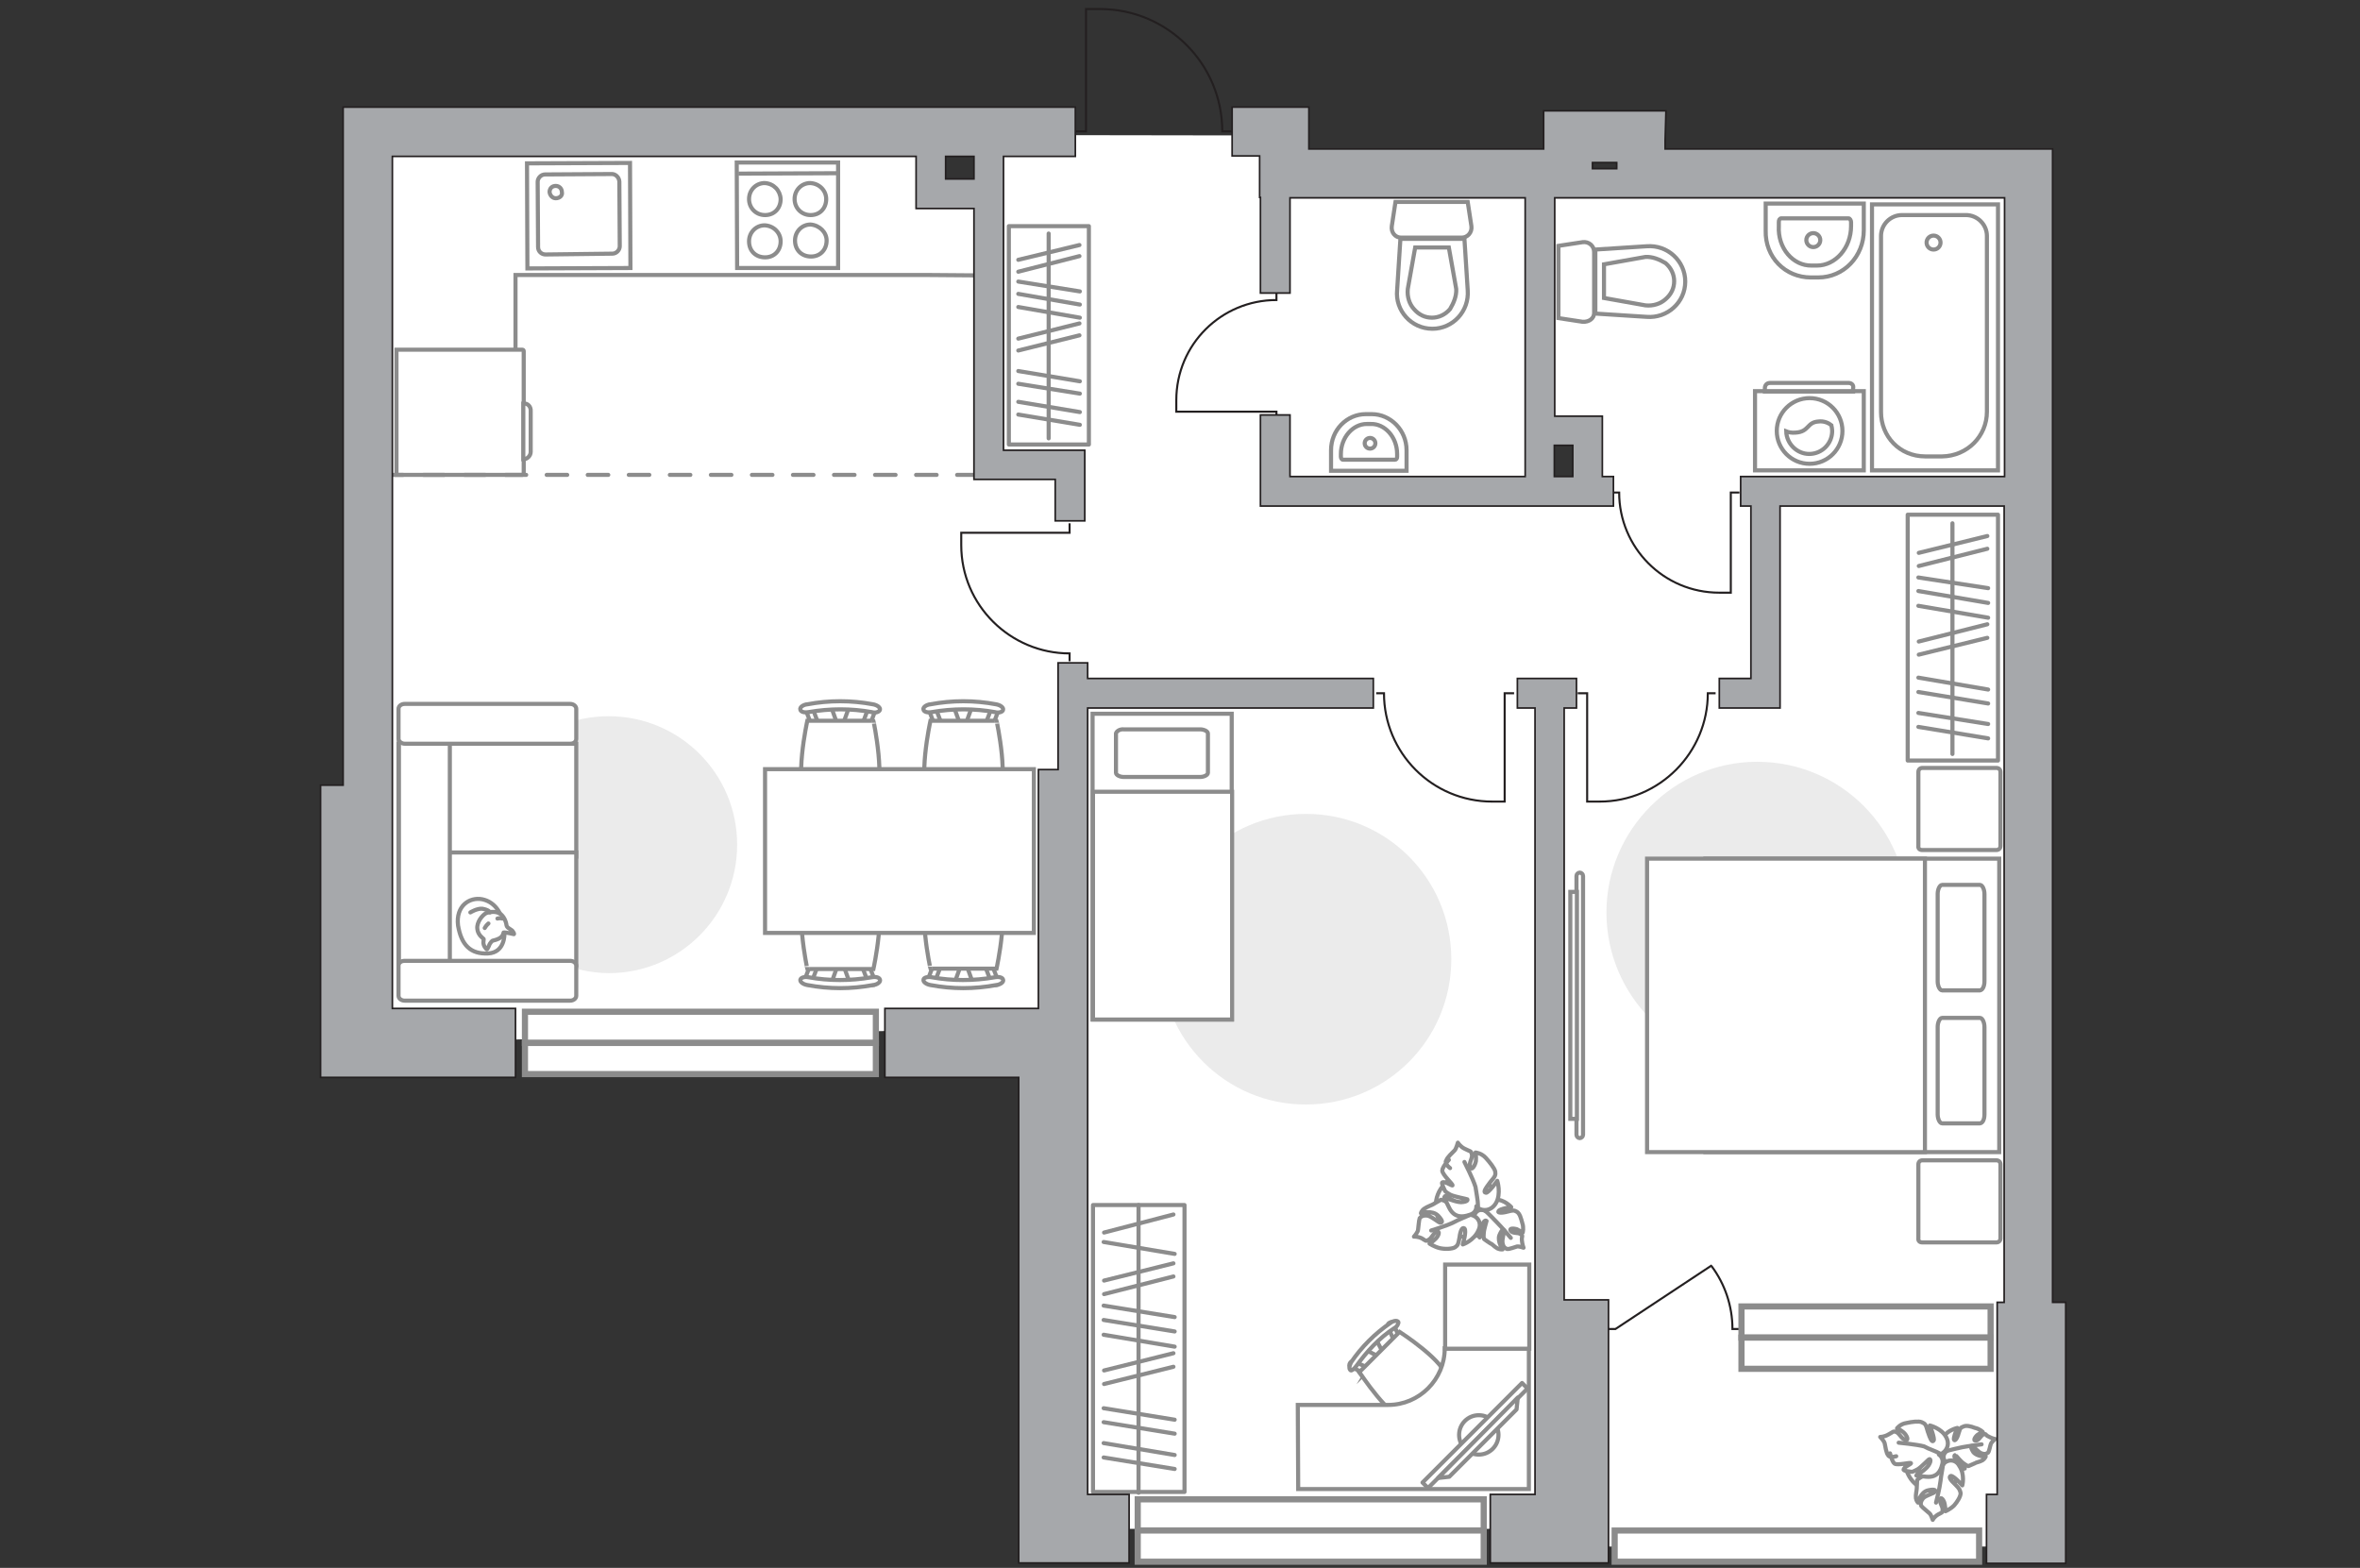 <?xml version="1.0" encoding="utf-8"?>
<!-- Generator: Adobe Illustrator 28.2.0, SVG Export Plug-In . SVG Version: 6.00 Build 0)  -->
<svg version="1.1" id="Слой_1" xmlns="http://www.w3.org/2000/svg" xmlns:xlink="http://www.w3.org/1999/xlink" x="0px" y="0px"
	 viewBox="0 0 575 382" style="enable-background:new 0 0 575 382;" xml:space="preserve">
<rect x="0" y="0" width="575" height="382" fill="#333333" stroke="none"/>
<style type="text/css">
	.st0{fill:#FFFFFF;}
	.st1{fill:#FFFFFF;stroke:#8C8C8C;stroke-linecap:round;stroke-linejoin:round;stroke-miterlimit:10;}
	.st2{fill:none;stroke:#8C8C8C;stroke-linecap:round;stroke-linejoin:round;stroke-miterlimit:10;}
	.st3{fill:#FFFFFF;stroke:#8C8C8C;stroke-miterlimit:10;}
	.st4{fill:#EBEBEB;}
	.st5{fill:none;stroke:#8C8C8C;stroke-miterlimit:10;}
	.st6{fill:none;stroke:#231F20;stroke-width:0.5;stroke-miterlimit:10;}
	.st7{fill-rule:evenodd;clip-rule:evenodd;fill:#FFFFFF;fill-opacity:0.1;stroke:#8C8C8C;stroke-miterlimit:10;}
	.st8{fill:#FFFFFF;stroke:#8C8C8C;stroke-linecap:round;stroke-linejoin:round;stroke-miterlimit:10;}
	.st9{fill:#FFFFFF;stroke:#8C8C8C;stroke-width:1;stroke-linecap:round;stroke-linejoin:round;stroke-miterlimit:9.999;}
	.st10{fill:none;stroke:#8C8C8C;stroke-linecap:round;stroke-miterlimit:10;stroke-dasharray:5,5;}
	.st11{fill:#A6A8AB;stroke:#231F20;stroke-width:0.4;stroke-miterlimit:10;}
	.st12{fill:#FFFFFF;stroke:#8C8C8C;stroke-width:1.5;stroke-linecap:round;stroke-miterlimit:10;}
</style>
<path id="bg" class="st0" d="M493.2,371.3v-48.9l0.6-12.9V44.7h-12.6l-2.5,1l-161.7-5l-9.1-7.7l-65.8-0.1l-1.2,14.2h-11.3l-1.7-13.7
	L89.6,32.1l-0.6,222l165.2-3.8l-2.9,122.2h128.9l7.6,4.3h109.8L493.2,371.3z M386.8,118.2h-9.9v-13.1h9.9V118.2z"/>
<g id="furniture_1_">
	<g>
		<rect x="266.3" y="293.6" class="st1" width="22.3" height="69.9"/>
		<line class="st2" x1="268.9" y1="325.2" x2="286.2" y2="328.1"/>
		<line class="st2" x1="268.9" y1="302.6" x2="286.2" y2="305.5"/>
		<line class="st2" x1="268.9" y1="321.6" x2="286.2" y2="324.4"/>
		<line class="st2" x1="268.9" y1="318.1" x2="286.2" y2="320.9"/>
		<line class="st2" x1="268.9" y1="355.1" x2="286.2" y2="357.9"/>
		<line class="st2" x1="268.9" y1="351.6" x2="286.2" y2="354.5"/>
		<line class="st2" x1="268.9" y1="346.5" x2="286.2" y2="349.3"/>
		<line class="st2" x1="268.9" y1="343.1" x2="286.2" y2="345.9"/>
		<line class="st2" x1="269" y1="300.3" x2="285.9" y2="295.9"/>
		<line class="st2" x1="269" y1="315.3" x2="285.9" y2="311"/>
		<line class="st2" x1="269" y1="312" x2="285.9" y2="307.8"/>
		<line class="st2" x1="269" y1="337.2" x2="285.9" y2="333"/>
		<line class="st2" x1="269" y1="333.9" x2="285.9" y2="329.7"/>
		<line class="st2" x1="277.4" y1="293.6" x2="277.4" y2="363.7"/>
	</g>
	<g>
		<rect x="464.8" y="125.4" class="st1" width="22" height="59.9"/>
		<line class="st2" x1="467.4" y1="147.6" x2="484.4" y2="150.5"/>
		<line class="st2" x1="467.4" y1="144" x2="484.4" y2="146.9"/>
		<line class="st2" x1="467.4" y1="140.7" x2="484.4" y2="143.3"/>
		<line class="st2" x1="467.4" y1="177.1" x2="484.4" y2="179.9"/>
		<line class="st2" x1="467.4" y1="173.7" x2="484.4" y2="176.4"/>
		<line class="st2" x1="467.4" y1="168.6" x2="484.4" y2="171.4"/>
		<line class="st2" x1="467.4" y1="165.1" x2="484.4" y2="168"/>
		<line class="st2" x1="467.5" y1="137.9" x2="484.2" y2="133.7"/>
		<line class="st2" x1="467.5" y1="134.7" x2="484.2" y2="130.6"/>
		<line class="st2" x1="467.5" y1="159.5" x2="484.2" y2="155.4"/>
		<line class="st2" x1="467.5" y1="156.3" x2="484.2" y2="152.1"/>
		<line class="st2" x1="475.7" y1="127.5" x2="475.7" y2="183.7"/>
	</g>
	<g>
		<rect x="245.8" y="55.1" class="st1" width="19.5" height="53.2"/>
		<line class="st2" x1="248.1" y1="74.8" x2="263.1" y2="77.4"/>
		<line class="st2" x1="248.1" y1="71.6" x2="263.1" y2="74.2"/>
		<line class="st2" x1="248.1" y1="68.6" x2="263.1" y2="71"/>
		<line class="st2" x1="248.1" y1="101" x2="263.1" y2="103.5"/>
		<line class="st2" x1="248.1" y1="97.9" x2="263.1" y2="100.4"/>
		<line class="st2" x1="248.1" y1="93.5" x2="263.1" y2="95.9"/>
		<line class="st2" x1="248.1" y1="90.4" x2="263.1" y2="92.9"/>
		<line class="st2" x1="248.1" y1="66.2" x2="263" y2="62.4"/>
		<line class="st2" x1="248.1" y1="63.3" x2="263" y2="59.7"/>
		<line class="st2" x1="248.1" y1="85.4" x2="263" y2="81.7"/>
		<line class="st2" x1="248.1" y1="82.5" x2="263" y2="78.8"/>
		<line class="st2" x1="255.5" y1="56.9" x2="255.5" y2="106.8"/>
	</g>
	<g>
		<path id="Vector_8_2_" class="st3" d="M127.3,115.7H96.6V85.2h30.7c0.1,0,0.3,0.1,0.3,0.3v30C127.5,115.5,127.5,115.7,127.3,115.7
			z"/>
		<path id="Vector_9_2_" class="st3" d="M129.3,100.2v9.9c0,0.9-0.8,1.8-1.8,1.8V98.3C128.6,98.2,129.4,99.1,129.3,100.2z"/>
	</g>
	<path id="Vector_2_" class="st4" d="M428.1,185.6c20.4,0,36.7,16.5,36.7,36.7c0,20.4-16.5,36.7-36.7,36.7
		c-20.4,0-36.7-16.5-36.7-36.7S408,185.6,428.1,185.6z"/>
	<path id="Vector_4_" class="st4" d="M282.8,233.7c0-19.6,15.8-35.4,35.4-35.4s35.4,15.8,35.4,35.4s-15.8,35.4-35.4,35.4
		C298.8,269.2,282.8,253.3,282.8,233.7z"/>
	<path id="Vector_1_" class="st4" d="M117,205.8c0-17.2,13.9-31.3,31.3-31.3c17.2,0,31.3,13.9,31.3,31.3c0,17.2-13.9,31.3-31.3,31.3
		C131.1,236.9,117,223,117,205.8z"/>
	<g>
		<path id="Vector_98_1_" class="st3" d="M415.5,209.2v71.5h71.6v-71.5L415.5,209.2z"/>
		<path id="Vector_99_1_" class="st3" d="M401.3,280.7v-71.5H469v63.1v8.4h-9.1H401.3z"/>
		<path id="Vector_100_1_" class="st2" d="M483.5,239.1v-21.3c0-1.1-0.5-2.2-1.1-2.2h-9.2c-0.6,0-1.1,1.1-1.1,2.2v21.3
			c0,1.1,0.5,2.2,1.1,2.2h9.2C483.1,241.2,483.5,240.2,483.5,239.1z"/>
		<path id="Vector_101_1_" class="st2" d="M483.5,271.5v-21.3c0-1.1-0.5-2.2-1.1-2.2h-9.2c-0.6,0-1.1,1.1-1.1,2.2v21.3
			c0,1.1,0.5,2.2,1.1,2.2h9.2C483.1,273.6,483.5,272.7,483.5,271.5z"/>
	</g>
	<path id="Vector_5_2_" class="st1" d="M468.3,302.7h18.1c0.6,0,1-0.4,1-1v-18c0-0.6-0.4-1-1-1h-18c-0.6,0-1,0.4-1,1v18
		C467.3,302.3,467.7,302.7,468.3,302.7z"/>
	<path id="Vector_5_1_" class="st1" d="M468.3,207.1h18.1c0.6,0,1-0.4,1-1v-18c0-0.6-0.4-1-1-1h-18c-0.6,0-1,0.4-1,1v18
		C467.3,206.7,467.7,207.1,468.3,207.1z"/>
	<g>
		<path id="Vector_60_4_" class="st3" d="M468.3,349.9c-3.4,1.6-5.2,5.7-3.4,9.3c1.6,3.4,5.7,5.2,9.3,3.4c3.4-1.6,5.2-5.7,3.4-9.3
			C476,349.9,472,348.5,468.3,349.9z"/>
		<path class="st1" d="M473.6,350c1-1.6,3.3-2.1,3.3-2.1s-1.1,2.5-0.8,2.9c0.2,0.4,0.8-0.4,1.1-1.6c0.4-1.4,0.6-1.4,1.1-1.6
			c0.7-0.4,1.9-0.1,2.9,0.3c1.1,0.2,1.9,1,1.9,1s-0.7,0.3-1.3,0.7c-0.7,0.6-1.1,1.5-0.4,1.4c0.8-0.1,1.1-1.1,1.8-1.5
			c0.8-0.3,0.4,0.1,1.3,0.5c0.9,0.5,1.6,0.6,1.6,0.6s-0.8,0.7-1,1.1s-0.4,1.8-0.7,2.2c-0.4,0.3-0.8,0.5-1.6,0.2
			c-0.8-0.3-1.9-1.6-2.2-1.8c-0.3-0.1-0.7,0.1,0.2,1.5c0.9,1.1,3,1.1,3,1.1s-0.2,0.5-0.8,0.9c-0.7,0.4-1.6,0.5-1.8,0.7
			c-0.2,0.1-1.6,0.7-1.6,0.7s-0.3,0-1.1-0.6c-0.8-0.5-2-2.1-2.1-2.1s-0.5,0.2,0.1,1.1c0.5,1,2.2,2.2,2.2,2.2s-0.2,0.1-2.1,0.1
			c-2,0-2.5-1.1-3-2.5c-0.3-1.3,0.8-1.9,0.8-1.9C473.6,353.4,472.2,351.9,473.6,350z"/>
		<path class="st2" d="M471.8,355c0.7-0.8,1.8-1.4,2.9-1.6c0.7-0.2,2.5-0.6,3.4-0.8c1.6-0.3,4.7-0.7,4.7-0.7"/>
		<path class="st1" d="M477.4,357.2c1.4,2.1,0.7,4.7,0.7,4.7s-2.1-2.4-2.8-2.3c-0.6,0.2-0.1,1,1.1,2.1c1.1,1.1,1.1,1.3,1.3,2.1
			c0,0.8-0.8,2.1-1.6,3c-0.9,0.9-2.1,1.4-2.1,1.4s0-0.8-0.2-1.8s-1-1.9-1.1-1c-0.2,0.8,0.7,1.6,0.6,2.5c0,0.7-0.2,0.6-1.1,1.1
			c-1,0.6-1.3,1.3-1.3,1.3s-0.4-1.3-0.8-1.6c-0.4-0.4-1.6-1.3-2-1.8c-0.2-0.4-0.2-1.1,0.5-1.9c0.7-0.7,2.5-1.1,2.8-1.5
			c0.3-0.3,0.2-0.8-1.6-0.4c-1.9,0.4-2.5,3-2.5,3s-0.4-0.4-0.5-1.1c-0.1-0.8,0.2-1.9,0.2-2.3c0-0.3,0.1-2.1,0.1-2.1s0.1-0.2,1.1-0.8
			c0.9-0.7,3.3-1.3,3.3-1.4s0-0.6-1.1-0.5s-3.3,1.4-3.3,1.4s0-0.1,0.9-2.3c0.9-2.1,2.5-2.2,3.9-2c1.6,0.2,1.6,1.8,1.6,1.8
			C474,355.8,476.3,355.1,477.4,357.2z"/>
		<path class="st2" d="M472.9,352.9c0.5,1.1,0.6,2.5,0.5,3.7c0,0.8-0.5,3-0.6,4.2c-0.2,1.8-1.1,5.3-1.1,5.3"/>
		<g>
			<path class="st1" d="M460.5,354.1c0,0,0.5,2.1,1.1,2.5c0.8,0.5,3.9-0.4,4-0.1c0.1,0.2-1.8,0.9-1.8,1.6c0,0.3,2,0.5,2,0.5
				s0.3,0,1.4-0.6c1-0.6,2.7-2.5,2.9-2.5c0.1,0,0.6,0.2-0.2,1.5c-0.7,1.1-3,2.5-3,2.5s0.1,0.1,2.5,0.3c2.5,0.2,3.4-1.3,3.8-3
				c0.5-1.6-0.8-2.4-0.8-2.4c1.1-0.1,3-1.9,1.8-4.2c-1.1-2.2-4-2.9-4-2.9s1.3,3.3,0.9,3.7c-0.4,0.5-0.8-0.4-1.4-2.2
				c-0.5-1.8-0.6-1.9-1.5-2.3c-0.7-0.3-2.4-0.1-3.7,0.2c-1.5,0.2-2.3,1.3-2.3,1.3s0.8,0.3,1.6,1c0.8,0.7,1.4,2.1,0.4,1.8
				c-0.9-0.2-1.4-1.6-2.2-1.9c-0.8-0.3-0.7,0-1.9,0.6c-1,0.6-2,0.6-2,0.6s1,1,1.1,1.6c0.1,0.5,0.4,2.4,0.8,2.8c0.2,0.5,1,0.6,2,0.3"
				/>
			<path class="st2" d="M472.7,354.2c-1.1-0.7-2.7-1.1-3.9-1.8c-1.9-0.5-6.2-0.9-6.2-0.9"/>
		</g>
	</g>
	<g>
		<path id="Vector_60_3_" class="st3" d="M361.5,287.4c-3.4-2.2-8.2-1.3-10.5,2.3c-2.2,3.4-1.3,8.2,2.3,10.5
			c3.4,2.2,8.2,1.3,10.5-2.3C365.9,294.4,364.9,289.9,361.5,287.4z"/>
		<path class="st1" d="M364.4,292.3c2.1-0.1,3.8,1.8,3.8,1.8s-2.9,0.4-3.1,1c-0.3,0.4,0.8,0.5,2.2,0.1c1.5-0.4,1.6-0.3,2.2,0
			c0.8,0.4,1.1,1.7,1.4,2.8c0.4,1.1,0.1,2.3,0.1,2.3s-0.7-0.4-1.4-0.8c-1-0.3-2-0.2-1.5,0.4c0.5,0.7,1.7,0.3,2.4,0.8
			c0.7,0.5,0.2,0.4,0.3,1.5c0.1,1.1,0.4,1.8,0.4,1.8s-1.1-0.4-1.6-0.3c-0.4,0.1-1.9,0.7-2.4,0.6c-0.5-0.2-0.9-0.4-1.1-1.4
			c-0.2-0.9,0.4-2.7,0.4-3c-0.1-0.4-0.5-0.6-1.2,1.1c-0.5,1.5,0.8,3.4,0.8,3.4s-0.5,0.1-1.2-0.2c-0.8-0.4-1.4-1.2-1.7-1.2
			c-0.2-0.1-1.6-1.1-1.6-1.1s-0.2-0.3-0.1-1.3c0-1,0.7-3,0.7-3.1c-0.1-0.1-0.4-0.4-1,0.7s-0.7,3.3-0.7,3.3s-0.2-0.1-1.3-1.9
			c-1.1-1.8-0.4-3,0.4-4.2c1-1.1,2.2-0.4,2.2-0.4C361.5,294.2,362,292.2,364.4,292.3z"/>
		<path class="st2" d="M358.9,293.5c1.1,0.2,2.3,0.8,3.2,1.7c0.6,0.5,2,2,2.6,2.6c1.2,1.2,3.4,3.8,3.4,3.8"/>
		<path class="st1" d="M360.2,299.8c-1.1,2.5-3.8,3.4-3.8,3.4s1-3.3,0.4-3.9c-0.5-0.4-1,0.5-1.2,2.2c-0.3,1.7-0.4,1.9-1.1,2.4
			c-0.7,0.4-2.4,0.5-3.7,0.2c-1.3-0.3-2.5-1.1-2.5-1.1s0.7-0.4,1.5-1.2c0.8-0.8,1.1-2,0.2-1.7c-0.8,0.3-1.1,1.6-2,2
			c-0.6,0.4-0.6,0.2-1.6-0.4c-1.1-0.5-1.9-0.4-1.9-0.4s1-1.1,1-1.7c0.1-0.6,0.2-2.3,0.4-2.8c0.3-0.4,0.9-0.8,2-0.6
			c1.1,0.3,2.5,1.6,3,1.7c0.5,0,0.8-0.3-0.5-1.7c-1.5-1.5-4.2-0.6-4.2-0.6s0.1-0.6,0.8-1.1s1.9-0.9,2.2-1.1c0.3-0.2,1.9-1.1,1.9-1.1
			s0.3,0,1.3,0.5c1.1,0.4,3.1,2.2,3.2,2.2c0.1-0.1,0.5-0.4-0.3-1.4c-0.8-1.1-3.2-2.2-3.2-2.2s0.1-0.1,2.6-0.5c2.4-0.4,3.4,1,4.1,2.5
			c0.7,1.6-0.6,2.6-0.6,2.6C359.5,296,361.3,297.6,360.2,299.8z"/>
		<path class="st2" d="M361.4,293.3c-0.8,1.1-2,2-3.1,2.6c-0.7,0.4-3.1,1.3-4.1,1.9c-1.8,0.9-5.5,2-5.5,2"/>
		<g>
			<path class="st1" d="M353,282.6c0,0-1.6,1.7-1.6,2.6c0,1,2.6,3.3,2.5,3.6c-0.1,0.2-1.9-1.1-2.5-0.7c-0.3,0.2,0.7,2.1,0.7,2.1
				s0.2,0.3,1.3,0.9c1.1,0.5,3.9,1,4.1,1.1c0.1,0.1,0.2,0.6-1.5,0.7c-1.4,0-4.1-1.2-4.1-1.2s0,0.2,1.2,2.6s3.2,2.3,4.9,1.7
				c1.9-0.5,1.7-2.1,1.7-2.1c0.8,1.1,3.4,1.6,4.8-0.8c1.3-2.3,0.3-5.4,0.3-5.4s-2.2,3.1-2.8,2.9c-0.7-0.1-0.1-1,1.1-2.6
				c1.3-1.5,1.3-1.7,1.2-2.6c-0.2-0.8-1.3-2.2-2.3-3.3c-1.1-1.2-2.5-1.3-2.5-1.3s0.2,0.9,0.1,2.1c-0.2,1.1-1.1,2.5-1.4,1.4
				c-0.4-1,0.7-2.2,0.4-3.1c-0.2-0.9-0.4-0.6-1.7-1.3c-1.1-0.5-1.7-1.5-1.7-1.5s-0.4,1.5-0.8,1.9s-1.9,1.8-2,2.4
				c-0.4,0.4,0,1.2,0.9,1.9"/>
			<path class="st2" d="M360.1,293.8c0-1.4-0.4-3.1-0.6-4.6c-0.6-2-2.7-6.1-2.7-6.1"/>
		</g>
	</g>
	<g>
		<path id="Vector_2_1_" class="st3" d="M300.1,173.9h-33.9v74.5h33.9V173.9z"/>
		<path id="Vector_3_1_" class="st3" d="M266.3,200.5v-7.6h4h29.9v55.5h-33.9V200.5z"/>
		<path id="Vector_4_1_" class="st2" d="M271.9,178.7v9.6c0,0.5,0.9,1,1.9,1h18.6c1,0,1.9-0.5,1.9-1v-9.6c0-0.5-0.9-1-1.9-1h-18.6
			C272.8,177.6,272,178.2,271.9,178.7z"/>
	</g>
	<polyline class="st5" points="238.7,67.1 226,67 125.6,67 125.6,85.2 	"/>
	<path class="st6" d="M392.8,120h1.7l0,0c0,13.4,10.8,24.4,24.4,24.4h2.8V120h2.1"/>
	<path class="st6" d="M311,71.4v1.7l0,0c-13.4,0-24.4,10.8-24.4,24.4v2.8H311v2.1"/>
	<path class="st6" d="M260.6,127.5v2.3h-26.4v3c0,14.7,12,26.4,26.4,26.4l0,0v1.9"/>
	<path class="st6" d="M335.3,168.9h1.9l0,0c0,14.5,11.7,26.4,26.4,26.4h3v-26.4h2.3"/>
	<path class="st6" d="M384.4,168.9h2.3v26.4h3c14.7,0,26.4-12,26.4-26.4l0,0h1.9"/>
	<g>
		<g>
			<path class="st3" d="M454.1,95.3h-26.5v19.3h26.5V95.3z"/>
			<path class="st7" d="M450.4,93.3h-19.1c-0.8,0-1.3,0.5-1.3,1.3v0.8h21.5v-0.8C451.7,93.8,451.1,93.3,450.4,93.3z"/>
		</g>
		<g>
			<circle class="st3" cx="440.9" cy="105" r="8"/>
			<path class="st3" d="M443,102.7c-2.8,0.2-2.2,2.5-5.5,2.7c-1,0.1-1.8-0.1-2.3-0.3c0.1,3,2.6,5.5,5.6,5.5c3.1,0,5.6-2.5,5.6-5.6
				c0-0.5-0.1-0.9-0.2-1.4C445.6,103.1,444.4,102.5,443,102.7z"/>
		</g>
	</g>
	<g>
		<g id="Group_2_16_">
			<g id="Group_3_16_">
				<path id="Vector_10_16_" class="st3" d="M332.8,328.9l3.6,1.9l0.8-0.8l-1.9-3.6L332.8,328.9z"/>
			</g>
			<g id="Group_4_16_">
				<path id="Vector_11_16_" class="st3" d="M340.7,326.3c0.2-0.2,0.4-0.6,0.1-0.8l-1.4-3.1c-0.1-0.4-0.4-0.4-0.9-0.1
					c-0.4,0.2-0.5,0.8-0.4,0.9l1.4,3.1c0.1,0.4,0.4,0.4,0.9,0.1C340.6,326.4,340.6,326.4,340.7,326.3z"/>
			</g>
			<g id="Group_5_16_">
				<path id="Vector_12_16_" class="st3" d="M333,334.1C333.1,334,333.1,334,333,334.1c0.3-0.5,0.3-0.9,0-1l-3.1-1.4
					c-0.4-0.1-0.8,0.1-1,0.4c-0.2,0.4-0.2,0.8,0.1,0.9l3.1,1.4C332.4,334.4,332.8,334.3,333,334.1z"/>
			</g>
			<path id="Vector_13_16_" class="st3" d="M342.7,345.8c3.4,0,9.8-6.3,9.8-9.8c0-4.1-11.5-11.5-11.5-11.5l-9.8,9.8
				C331.3,334.4,338.7,345.8,342.7,345.8z"/>
			<path id="Vector_14_16_" class="st3" d="M330.4,332.9c2.6-3.6,5.6-6.9,9.3-9.3c0.8-0.4,1.1-1.3,1-1.5c-0.2-0.4-1.1-0.4-1.9,0.2
				c-3.8,2.6-7.1,5.9-9.6,9.6c-0.4,0.8-0.6,1.5-0.2,1.9C329.1,334.1,329.8,333.7,330.4,332.9z"/>
		</g>
		<path class="st3" d="M316.3,362.8h45.4h10.8l0,0l0,0v-34.3H352l0,0c0,7.6-6.2,13.8-13.8,13.8h-22L316.3,362.8z"/>
		<rect x="352.1" y="308.1" class="st3" width="20.5" height="20.5"/>
		<g>
			<ellipse class="st8" cx="360.3" cy="349.6" rx="4.8" ry="4.8"/>
			<g>
				
					<rect x="342.3" y="348.8" transform="matrix(0.707 -0.707 0.707 0.707 -142.021 356.609)" class="st9" width="34.3" height="1.9"/>
				<polygon class="st1" points="353.1,359.8 369.5,343.4 369.8,340.5 350.4,360.1 				"/>
			</g>
		</g>
	</g>
	<g>
		<path id="Vector_55_5_" class="st3" d="M97.1,181.2v27.5h43.3v-27.5H97.1z"/>
		<path id="Vector_56_6_" class="st3" d="M97.1,207.7v27.5h43.3v-27.5H97.1z"/>
		<path id="Vector_57_5_" class="st3" d="M109.6,176.3l-12.4-2.6V239h12.4V176.3z"/>
		<path id="Vector_58_5_" class="st3" d="M98.6,181.2h40.3c0.9,0,1.5-0.5,1.5-1.2v-7.3c0-0.6-0.6-1.2-1.5-1.2H98.6
			c-0.8,0-1.5,0.5-1.5,1.2v7.3C97.1,180.6,97.8,181.2,98.6,181.2z"/>
		<path id="Vector_59_5_" class="st3" d="M98.6,243.8h40.3c0.8,0,1.5-0.5,1.5-1.2v-7.3c0-0.6-0.6-1.2-1.5-1.2H98.6
			c-0.9,0-1.5,0.5-1.5,1.2v7.3C97.1,243.3,97.8,243.8,98.6,243.8z"/>
		<g>
			<path class="st1" d="M122.9,227.5c0,0,0.2,4.6-4,4.8c-4.3,0.2-6.5-2.1-7.3-6.8c-0.6-4.8,2.8-7,5.9-6.4
				C120.8,219.8,122.8,222.9,122.9,227.5z"/>
			<path class="st1" d="M120,229.2c0,0-0.6,0.4-0.9,1.3c-0.4,0.9-0.5,0.8-0.5,0.8s-1-0.8-0.8-2c0.1-0.6,0-0.6,0-0.6
				s-1.4-0.9-1.5-2.4c-0.2-1.6,1.2-3.3,2.1-3.8c1-0.4,2.5-0.5,3.4,0.1c0.9,0.5,1.5,1.9,1.6,2.8c0.1,0.8,1.3,1,1.6,1.6
				c0.4,0.6,0.2,0.6,0.2,0.6s-2.1-0.5-2.5-0.4C122.5,227.6,122.7,228.6,120,229.2z"/>
			<path class="st1" d="M119,225c0,0-0.5,0.4-0.9,1.1"/>
			<path class="st1" d="M121.2,223.8c0,0,0.6-0.2,1.2,0"/>
			<path class="st2" d="M119.4,222.3c0,0-0.2-0.6-1.9-0.9c-1.3-0.1-2.9,0.9-2.9,0.9"/>
		</g>
	</g>
	<g>
		<g id="Group_2_9_">
			<g id="Group_3_9_">
				<path id="Vector_10_9_" class="st3" d="M236.8,172.2l-1.6,4.5H234l-1.6-4.5H236.8z"/>
			</g>
			<g id="Group_4_9_">
				<path id="Vector_11_9_" class="st3" d="M228.3,176.6c-0.4,0-0.7-0.2-0.8-0.5l-1.4-3.7c-0.2-0.4,0.2-0.7,0.6-0.7
					c0.5-0.1,1,0.2,1.1,0.4l1.4,3.7c0.2,0.4-0.2,0.7-0.6,0.7C228.4,176.6,228.4,176.6,228.3,176.6z"/>
			</g>
			<g id="Group_5_9_">
				<path id="Vector_12_9_" class="st3" d="M241.1,176.6c-0.1,0-0.2,0-0.2,0c-0.5-0.1-0.7-0.4-0.6-0.7l1.4-3.7
					c0.2-0.4,0.6-0.6,1.2-0.4c0.5,0.1,0.7,0.4,0.6,0.7l-1.4,3.7C241.9,176.3,241.5,176.6,241.1,176.6z"/>
			</g>
			<path id="Vector_13_9_" class="st3" d="M242.8,194.4c-2.8,2.8-13.3,2.8-16.1,0c-3.4-3.4,0-18.8,0-18.8h16.1
				C242.8,175.5,246.2,191.1,242.8,194.4z"/>
			<path id="Vector_14_9_" class="st3" d="M242.4,173.5c-5-0.9-10.2-0.9-15.4,0c-1.1,0.2-1.9-0.1-2-0.6c-0.2-0.5,0.6-1.2,1.7-1.3
				c5.3-1,10.7-1,16,0c1.1,0.2,1.8,0.8,1.7,1.3C244.4,173.4,243.4,173.8,242.4,173.5z"/>
		</g>
		<g id="Group_2_8_">
			<g id="Group_3_8_">
				<path id="Vector_10_8_" class="st3" d="M206.9,172.2l-1.6,4.5h-1.2l-1.6-4.5H206.9z"/>
			</g>
			<g id="Group_4_8_">
				<path id="Vector_11_8_" class="st3" d="M198.3,176.6c-0.4,0-0.7-0.2-0.8-0.5l-1.4-3.7c-0.2-0.4,0.2-0.7,0.6-0.7
					c0.5-0.1,1,0.2,1.1,0.4l1.4,3.7c0.2,0.4-0.2,0.7-0.6,0.7C198.5,176.6,198.5,176.6,198.3,176.6z"/>
			</g>
			<g id="Group_5_8_">
				<path id="Vector_12_8_" class="st3" d="M211.1,176.6c-0.1,0-0.2,0-0.2,0c-0.5-0.1-0.7-0.4-0.6-0.7l1.4-3.7
					c0.2-0.4,0.6-0.6,1.2-0.4c0.5,0.1,0.7,0.4,0.6,0.7l-1.4,3.7C211.8,176.3,211.5,176.6,211.1,176.6z"/>
			</g>
			<path id="Vector_13_8_" class="st3" d="M212.8,194.4c-2.8,2.8-13.3,2.8-16.1,0c-3.4-3.4,0-18.8,0-18.8h16.1
				C212.8,175.5,216.1,191.1,212.8,194.4z"/>
			<path id="Vector_14_8_" class="st3" d="M212.4,173.5c-5-0.9-10.2-0.9-15.4,0c-1.1,0.2-1.9-0.1-2-0.6c-0.2-0.5,0.6-1.2,1.7-1.3
				c5.3-1,10.7-1,16,0c1.1,0.2,1.8,0.8,1.7,1.3C214.3,173.4,213.4,173.8,212.4,173.5z"/>
		</g>
		<g id="Group_2_7_">
			<g id="Group_3_7_">
				<path id="Vector_10_7_" class="st3" d="M202.6,239.4l1.6-4.5h1.2l1.6,4.5H202.6z"/>
			</g>
			<g id="Group_4_7_">
				<path id="Vector_11_7_" class="st3" d="M211.1,235.1c0.4,0,0.7,0.2,0.8,0.5l1.4,3.7c0.2,0.4-0.2,0.7-0.6,0.7
					c-0.5,0.1-1-0.2-1.1-0.4l-1.4-3.7c-0.2-0.4,0.2-0.7,0.6-0.7C210.9,235.1,211,235.1,211.1,235.1z"/>
			</g>
			<g id="Group_5_7_">
				<path id="Vector_12_7_" class="st3" d="M198.3,235c0.1,0,0.2,0,0.2,0c0.5,0.1,0.7,0.4,0.6,0.7l-1.4,3.7
					c-0.2,0.4-0.6,0.6-1.2,0.4c-0.5-0.1-0.7-0.4-0.6-0.7l1.4-3.7C197.6,235.2,197.9,235,198.3,235z"/>
			</g>
			<path id="Vector_13_7_" class="st3" d="M196.7,217.3c2.8-2.8,13.3-2.8,16.1,0c3.4,3.4,0,18.8,0,18.8h-16.1
				C196.7,236.1,193.4,220.6,196.7,217.3z"/>
			<path id="Vector_14_7_" class="st3" d="M197,238.1c5,0.9,10.2,0.9,15.4,0c1.1-0.2,1.9,0.1,2,0.6c0.2,0.5-0.6,1.2-1.7,1.3
				c-5.3,1-10.7,1-16,0c-1.1-0.2-1.8-0.8-1.7-1.3C195.1,238.2,196,237.9,197,238.1z"/>
		</g>
		<g id="Group_2_2_">
			<g id="Group_3_2_">
				<path id="Vector_10_2_" class="st3" d="M232.6,239.4l1.6-4.5h1.2l1.6,4.5H232.6z"/>
			</g>
			<g id="Group_4_2_">
				<path id="Vector_11_2_" class="st3" d="M241.1,235.1c0.4,0,0.7,0.2,0.8,0.5l1.4,3.7c0.2,0.4-0.2,0.7-0.6,0.7
					c-0.5,0.1-1-0.2-1.1-0.4l-1.4-3.7c-0.2-0.4,0.2-0.7,0.6-0.7C240.9,235.1,241,235.1,241.1,235.1z"/>
			</g>
			<g id="Group_5_2_">
				<path id="Vector_12_2_" class="st3" d="M228.3,235c0.1,0,0.2,0,0.2,0c0.5,0.1,0.7,0.4,0.6,0.7l-1.4,3.7
					c-0.2,0.4-0.6,0.6-1.2,0.4c-0.5-0.1-0.7-0.4-0.6-0.7l1.4-3.7C227.6,235.2,227.9,235,228.3,235z"/>
			</g>
			<path id="Vector_13_2_" class="st3" d="M226.7,217.2c2.8-2.8,13.3-2.8,16.1,0c3.4,3.4,0,18.8,0,18.8h-16.1
				C226.7,236.1,223.3,220.6,226.7,217.2z"/>
			<path id="Vector_14_2_" class="st3" d="M227,238.1c5,0.9,10.2,0.9,15.4,0c1.1-0.2,1.9,0.1,2,0.6c0.2,0.5-0.6,1.2-1.7,1.3
				c-5.3,1-10.7,1-16,0c-1.1-0.2-1.8-0.8-1.7-1.3C225,238.2,226,237.9,227,238.1z"/>
		</g>
		<path id="Vector_35_1_" class="st3" d="M186.4,187.4h65.5v39.9h-53h-12.5V187.4z"/>
	</g>
	<g>
		<path class="st3" d="M384.1,213.4c0-0.4,0.4-0.8,0.8-0.8s0.8,0.4,0.8,0.8v63.1c0,0.4-0.4,0.8-0.8,0.8s-0.8-0.4-0.8-0.8V213.4z"/>
		<rect x="382.6" y="217.3" class="st3" width="1.6" height="55.3"/>
	</g>
</g>
<g id="plan">
	<line class="st10" x1="93.2" y1="115.7" x2="238.7" y2="115.7"/>
	<path class="st6" d="M391.3,323.8h2.3l23.3-15.4c0,0,0.1,0.1,0.2,0.2c3.1,4.2,5,9.5,5,15.2l0,0h2.7"/>
	<g>
		<path id="Vector_134_1_" class="st3" d="M441.2,67.6h1.8c6.2,0,11.1-5.1,11.1-11.5v-6.5h-23.9v6.5C430,62.7,435,67.6,441.2,67.6z"
			/>
		<path id="Vector_133_1_" class="st3" d="M441.4,64.7h1.3c4.5,0,8.3-4.3,8.3-9.6v-1c0-0.4-0.3-0.9-0.6-0.9H434
			c-0.4,0-0.6,0.4-0.6,0.9v1C433.1,60.5,436.9,64.8,441.4,64.7z"/>
		<circle class="st3" cx="441.8" cy="58.5" r="1.7"/>
	</g>
	<g>
		<path id="Vector_134_3_" class="st3" d="M334.2,100.9h-1.4c-4.7,0-8.5,3.9-8.5,8.8v5h18.4v-5C342.7,104.8,338.8,100.9,334.2,100.9
			z"/>
		<path id="Vector_133_3_" class="st3" d="M334,103.3h-1c-3.4,0-6.3,3.3-6.3,7.3v0.7c0,0.3,0.2,0.7,0.5,0.7h12.7
			c0.3,0,0.5-0.3,0.5-0.7v-0.7C340.4,106.5,337.4,103.2,334,103.3z"/>
		<circle class="st3" cx="333.8" cy="108" r="1.3"/>
	</g>
	<g>
		<path id="wc_3_" class="st3" d="M400.7,74.8"/>
		<g id="Group_26_3_">
			<path id="Vector_130_3_" class="st3" d="M388.4,76.1V61.4c0-1.5-1.3-2.6-2.8-2.4l-5.9,0.9v17.6l5.9,0.9
				C387.1,78.5,388.5,77.6,388.4,76.1z"/>
			<path id="Vector_131_3_" class="st3" d="M410.6,68.6c0-5-4.3-9-9.4-8.6l-12.5,0.8v15.6l12.5,0.8
				C406.2,77.6,410.6,73.7,410.6,68.6z"/>
			<path id="Vector_132_3_" class="st3" d="M390.8,64.4l10.1-1.8c1.7-0.1,3.4,0.6,4.9,1.5c1.4,1.2,2.1,2.8,2.1,4.4
				c0,1.7-0.7,3.2-2.1,4.4c-1.2,1.1-3,1.7-4.9,1.5l-10.1-1.8V64.4z"/>
		</g>
	</g>
	<path class="st6" d="M262,32h2.6V2.2h3.4c16.4,0,29.8,13.3,29.8,29.8l0,0h3.1"/>
	<g>
		<path id="wc_2_" class="st3" d="M342.7,70.1"/>
		<g id="Group_26_2_">
			<path id="Vector_130_2_" class="st3" d="M341.4,57.9h14.7c1.5,0,2.6-1.3,2.4-2.8l-0.9-5.9H340l-0.9,5.9
				C338.9,56.6,339.9,57.9,341.4,57.9z"/>
			<path id="Vector_131_2_" class="st3" d="M349,80.1c5,0,9-4.3,8.6-9.4l-0.8-12.5h-15.6l-0.8,12.5C339.9,75.6,343.8,80.1,349,80.1z
				"/>
			<path id="Vector_132_2_" class="st3" d="M353,60.3l1.8,10.1c0.1,1.7-0.6,3.4-1.5,4.9c-1.2,1.4-2.8,2.1-4.4,2.1
				c-1.7,0-3.2-0.7-4.4-2.1c-1.1-1.2-1.7-3-1.5-4.9l1.8-10.1C344.8,60.3,353,60.3,353,60.3z"/>
		</g>
	</g>
	<g>
		<path id="Vector_142_1_" class="st3" d="M179.5,39.6h24.7v25.7h-24.6L179.5,39.6z"/>
		<g id="Group_28_1_">
			<g id="Group_29_1_">
				<path id="Vector_143_1_" class="st3" d="M201.4,58.6c0,2.2-1.5,3.9-3.8,3.9c-2.2,0-3.9-1.5-3.9-3.9c0-2.2,1.7-3.9,3.8-3.9
					C199.7,54.9,201.4,56.6,201.4,58.6z"/>
				<path id="Vector_144_1_" class="st3" d="M201.3,48.5c0,2.2-1.5,3.9-3.8,3.9c-2.2,0-3.9-1.7-3.9-3.9s1.7-3.9,3.8-3.9
					C199.6,44.7,201.3,46.4,201.3,48.5z"/>
			</g>
			<g id="Group_30_1_">
				<path id="Vector_145_1_" class="st3" d="M190.2,58.8c0,2.2-1.5,3.9-3.8,3.9c-2.2,0-3.9-1.5-3.9-3.9c0-2.2,1.7-3.9,3.8-3.9
					C188.5,55,190.2,56.7,190.2,58.8z"/>
				<path id="Vector_146_1_" class="st3" d="M190.2,48.5c0,2.2-1.5,3.9-3.8,3.9c-2.2,0-3.9-1.7-3.9-3.9s1.7-3.9,3.8-3.9
					C188.5,44.7,190.1,46.4,190.2,48.5z"/>
			</g>
		</g>
		<path id="Vector_147_1_" class="st3" d="M179.9,42.3l24.4-0.1"/>
	</g>
	<g>
		<g id="Group_27_2_">
			<path id="Vector_140_2_" class="st3" d="M128.4,39.8l25.1-0.1l0.1,25.6l-25.1,0.1L128.4,39.8z"/>
		</g>
		<path id="Vector_141_2_" class="st3" d="M150.9,44.2L151,60c0,0.9-0.8,1.8-1.8,1.8L132.9,62c-0.9,0-1.8-0.7-1.8-1.8L131,44.3
			c0-0.9,0.8-1.8,1.8-1.8l16.3-0.1C149.9,42.4,150.8,43.1,150.9,44.2z"/>
		<path id="Vector_139_2_" class="st3" d="M136.9,46.8c0-0.8-0.6-1.5-1.5-1.5s-1.5,0.6-1.5,1.5c0.1,0.8,0.7,1.5,1.5,1.5
			C136.4,48.3,137.1,47.6,136.9,46.8z"/>
	</g>
	<g>
		<g>
			<path id="Vector_135_3_" class="st3" d="M456.1,114.6h30.7V49.8h-30.7V114.6L456.1,114.6z"/>
			<path id="Vector_136_3_" class="st3" d="M484.1,100.3V57.5c0-2.8-2.3-5.1-5.1-5.1h-15.6c-2.8,0-5.1,2.3-5.1,5.1v42.9
				c0,5.9,4.5,10.8,10.8,10.8h4.1C479.3,111.1,484.1,106.3,484.1,100.3z"/>
		</g>
		<circle class="st3" cx="471.1" cy="59.1" r="1.7"/>
	</g>
	<g>
		<path class="st11" d="M500.1,317.3V48.2V36.3h-19.6h-74.8v-2.1l0.2-7.2h-29.8v7.2v2.1h-57.2V26.1h-18.7V38h6.7v10.1h0.2v23.3h7.2
			V48.2h57.3v57.5v10.4h-57.3v-15h-7.2v22.2h64.4h7.2h14.4v-7.2h-2.7v-14.7h-11.6V48.2h9.3h5.9h94.4v67.9h-64.3v7.2h2.5v42h-7.7v7.2
			h14.8v-49.2h54.6v194h-1.7v46.8H484v16.8h2.6h1.6h15.1v-16.8v-46.8H500.1z M383.2,108.5v7.6h-4.5v-7.6H383.2z M393.9,41.1H388
			v-1.5h5.9V41.1z"/>
		<path class="st11" d="M237.3,116.8L237.3,116.8h19.8v10.1h7.2v-17.2h-19.8V38.1H262v-12H95.6h-12v0.6v7.2v46.4v19.2v87.8v4h-5.5
			v12.9v58.3h47.5v-16.8h-30v-54.1V38.1h127.6v12.7h14.1v50.1V116.8z M230.4,38.1h6.9v5.5h-6.9V38.1z"/>
		<polygon class="st11" points="265,161.5 257.8,161.5 257.8,165.3 257.8,187.5 253,187.5 253,245.7 215.6,245.7 215.6,262.5 
			248.2,262.5 248.2,380.8 275.1,380.8 275.1,364.1 265,364.1 265,246.8 265,187.5 265,172.5 334.6,172.5 334.6,165.3 265,165.3 		
			"/>
		<polygon class="st11" points="381.1,172.5 384.1,172.5 384.1,165.3 381.1,165.3 371.2,165.3 369.7,165.3 369.7,172.5 371.2,172.5 
			374,172.5 374,324.6 374,364.1 363.1,364.1 363.1,380.8 391.9,380.8 391.9,333.5 391.9,316.7 381.1,316.7 		"/>
	</g>
</g>
<g id="window">
	<g>
		<g>
			<rect x="277.2" y="365.3" class="st12" width="84.3" height="7.6"/>
			<rect x="277.2" y="372.9" class="st12" width="84.3" height="7.6"/>
		</g>
		<g>
			<rect x="127.9" y="246.5" class="st12" width="85.5" height="7.6"/>
			<rect x="127.9" y="254.1" class="st12" width="85.5" height="7.6"/>
		</g>
		<g>
			<rect x="424.3" y="318.3" class="st12" width="60.7" height="7.6"/>
			<rect x="424.3" y="325.9" class="st12" width="60.7" height="7.6"/>
		</g>
		<g>
			<rect x="393.4" y="372.9" class="st12" width="88.8" height="7.6"/>
		</g>
	</g>
</g>
<g id="points">
	<path id="bedroom_x5F_2" class="st2" d="M174.8,154.2"/>
	<path id="bedroom_x5F_3" class="st2" d="M437.8,298.3"/>
	<path id="balcony" class="st2" d="M428.1,352.9"/>
	<path id="bedroom_x5F_1" class="st2" d="M319.3,300.3"/>
	<path id="kitchen" class="st2" d="M174.8,91.6"/>
	<path id="wс_x5F_bathroom" class="st2" d="M427.6,80.1"/>
	<path id="wс" class="st2" d="M331,85.2"/>
	<path id="hallway" class="st2" d="M311,144.3"/>
</g>
</svg>
